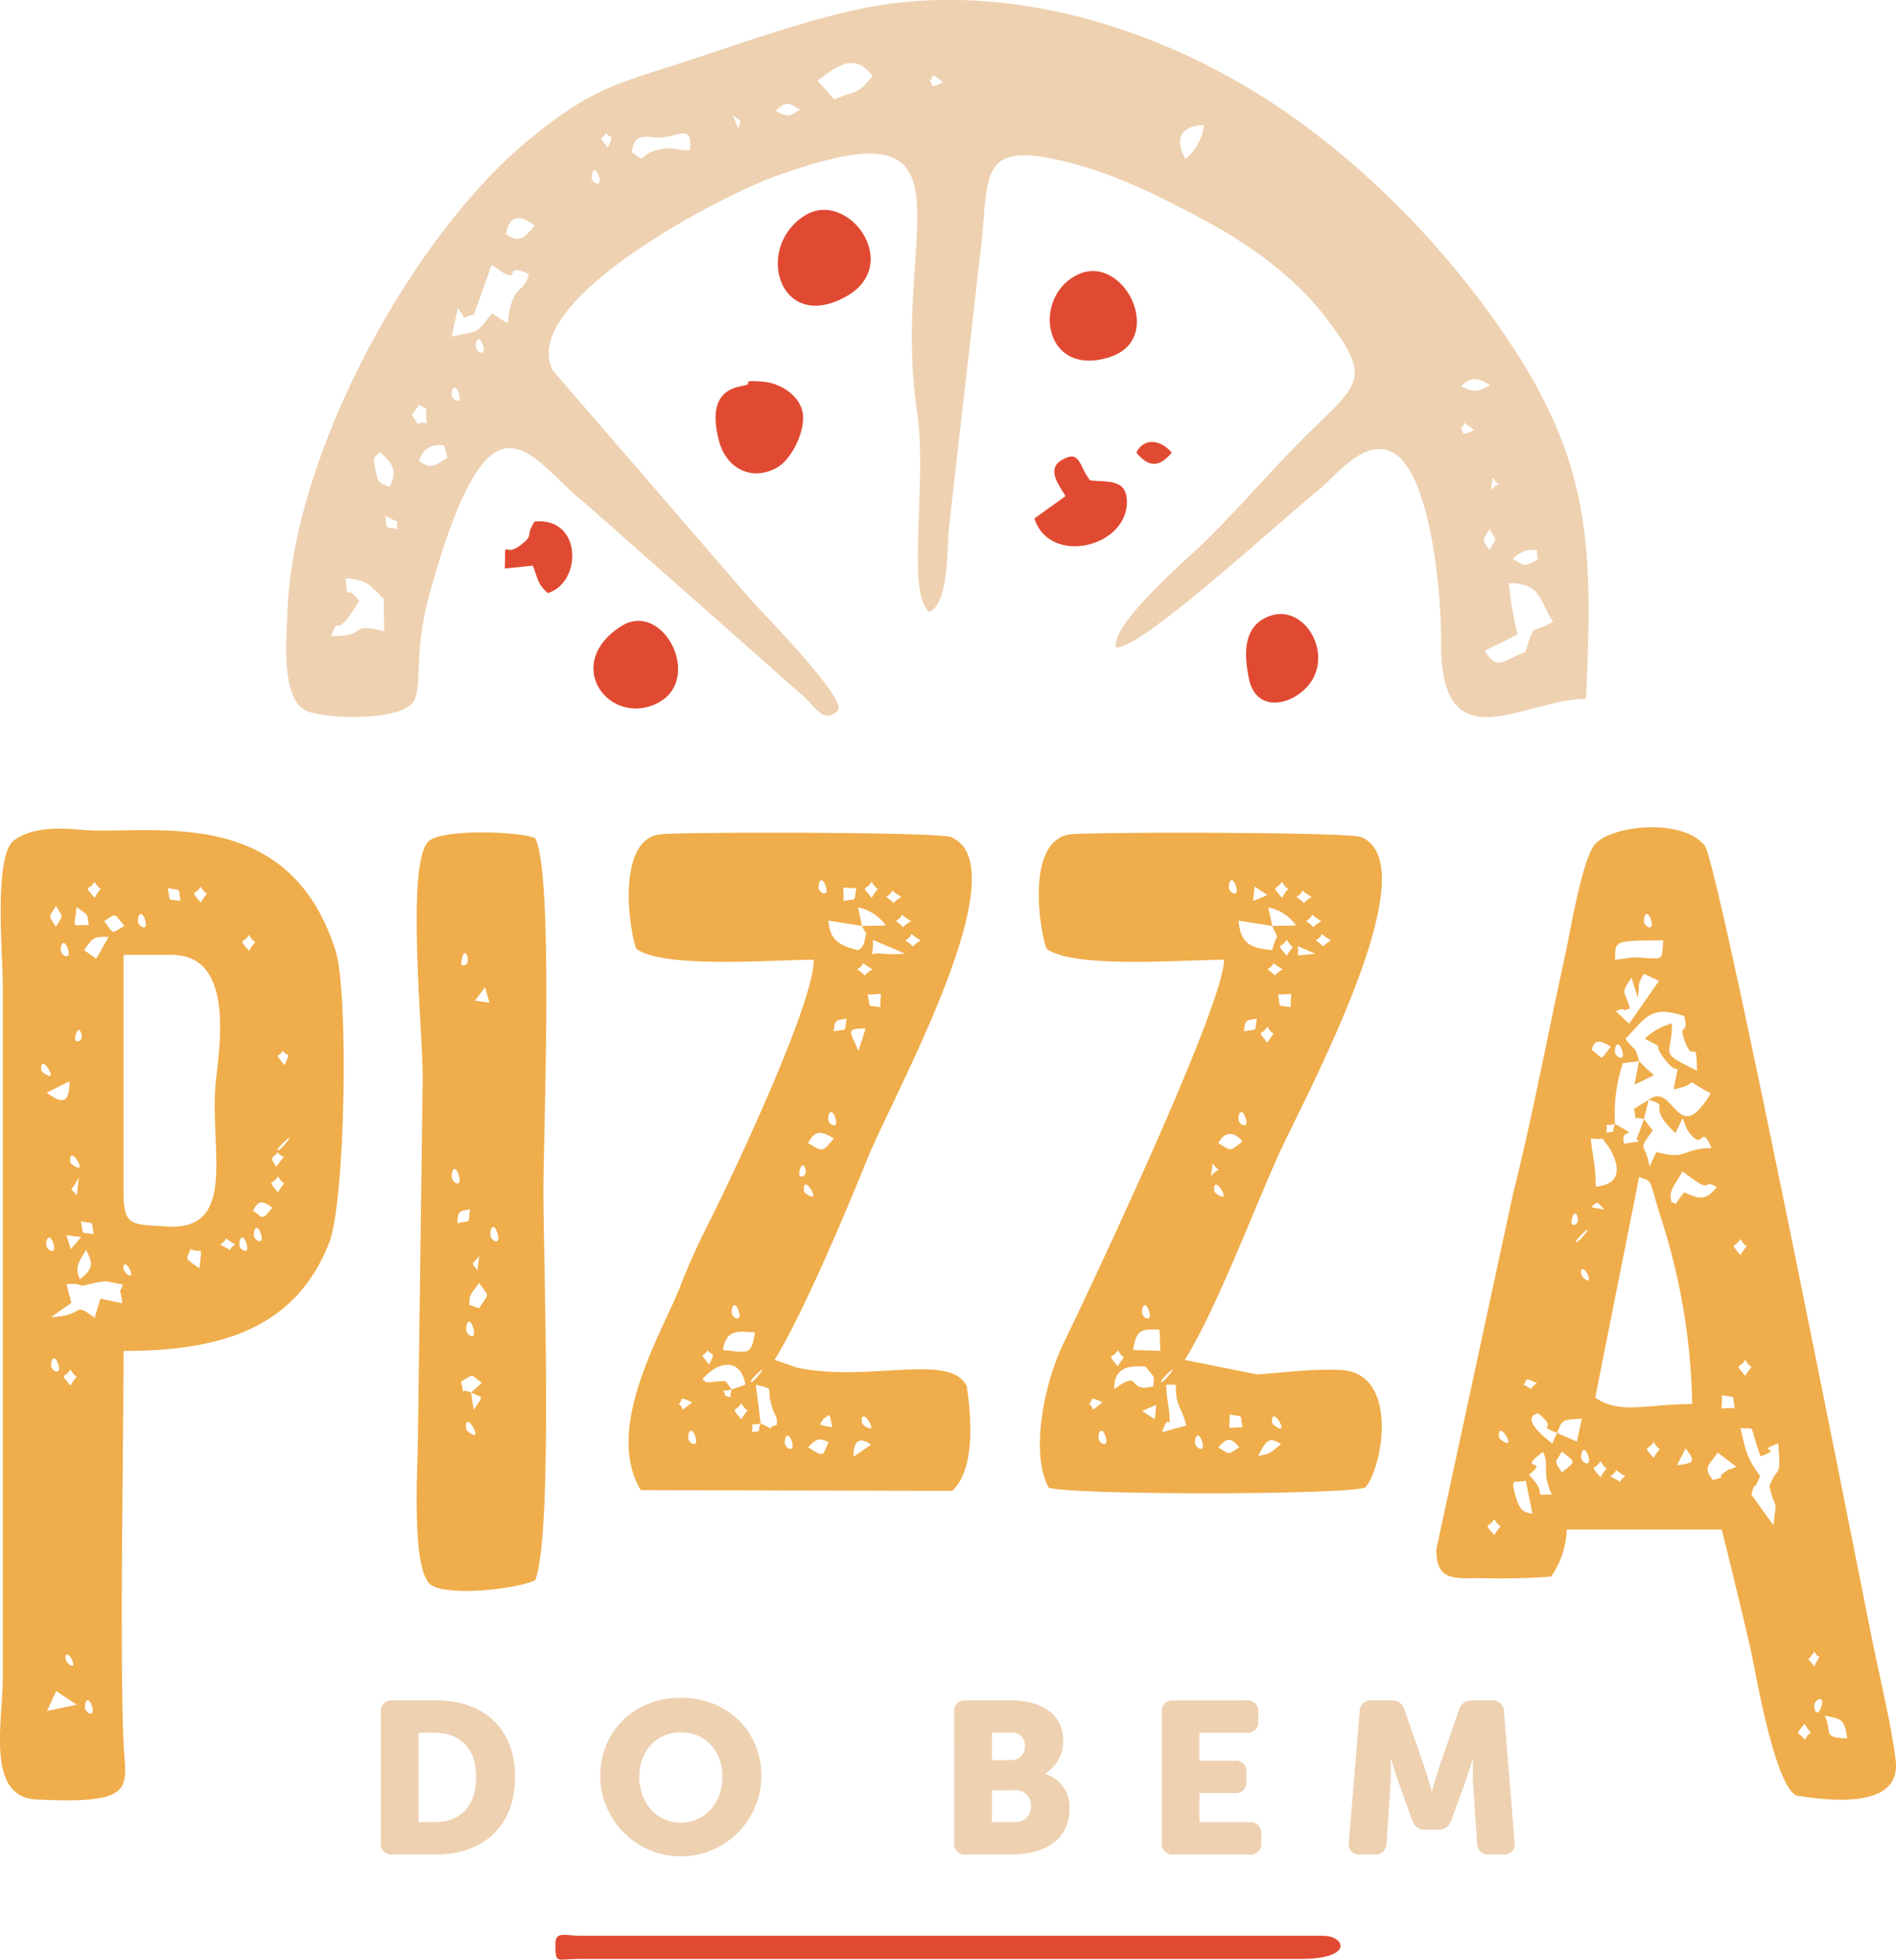 <svg xmlns="http://www.w3.org/2000/svg" id="Grupo_1195" data-name="Grupo 1195" width="256.268" height="264.731" viewBox="0 0 256.268 264.731"><path id="Caminho_1176" data-name="Caminho 1176" d="M6370.922,8411.617l4.442-2.184a49,49,0,0,1-1.193-6.952c4.477.086,4.046,2.267,5.983,5.219-3.38,1.932-2.171-.252-3.8,4.138C6373.251,8412.991,6372.6,8414.384,6370.922,8411.617Zm-155.932-1.96c1.295-3.413.3,1.132,3.8-4.79-2.04-2.613-1.444.563-1.845-3.038,2.984.259,3.1.8,5.173,2.775l.046,4.4C6216.992,8407.75,6220.515,8409.652,6214.99,8409.657Zm163.151-10.382c-1.858,1.027-1.667.957-3.43-.056a4.172,4.172,0,0,1,2.178-1.213C6378.865,8398.066,6377.563,8397.98,6378.142,8399.275Zm-6.58-4.082c1.026,1.787,1.026,1.046,0,2.833C6370.438,8396.283,6370.646,8396.866,6371.562,8395.193Zm-147.55,0c-1.983-.357-1.36.166-1.678-1.789C6224.984,8394.813,6223.478,8393.486,6224.012,8395.193Zm147.979-6.952c1.071,1.538,1.169.15-.248,1.73Zm-150.477-3.485c1.916,1.583,2.477,2.709,1.361,4.733-1.395-.619-1.5-.375-1.875-2.239C6220.534,8384.916,6221.013,8385.672,6221.514,8384.756ZM6226.9,8386a2.663,2.663,0,0,1,3.406-2.039l.4,1.61C6228.96,8386.627,6228.509,8387.156,6226.9,8386Zm140.748-4.4c.92-.53-.314-1.434,1.845.224C6367.367,8382.85,6368.245,8381.987,6367.648,8381.605Zm-140.971-.6c-1.092-1.92-.941-.75.224-2.609,1.042.823.947-.145.952,1.423C6227.857,8381.754,6228.276,8380.409,6226.677,8381.009Zm4.623-3.97c0-1.187.633-1.361,1.005,0C6232.7,8378.465,6231.3,8377.815,6231.3,8377.039Zm140.374-1.3c-1.65.946-2.2,1.043-3.97.168C6369.122,8374.438,6370.233,8374.905,6371.674,8375.734Zm-137.112-5.22c0-1.187.632-1.36,1.006,0C6235.959,8371.941,6234.562,8371.292,6234.562,8370.515Zm2.124-10.979a12.521,12.521,0,0,1,1.417.938c2.7,1.481-.039-1.382,3.634.256-.847,3.075-2.16.92-2.888,6.675l-2.107-1.345c-2.458,3.085-1.516,2.2-5.449,3.149l.826-3.857c1.6,1.959-.058,1.286,2.176.88Zm1.958-4.193c.432-2.71,2.01-2.6,3.858-1.138C6241.049,8355.963,6240.37,8356.579,6238.644,8355.343Zm11.575-7.661c0-1.187.632-1.361,1.006,0C6251.616,8349.107,6250.219,8348.458,6250.219,8347.682Zm5.387-3.43c.531-2.979,2.091-1.759,4.251-1.983,2.219-.231,4.011-1.686,3.633,1.722-1.691.172-2.129-.638-4.533.04C6256.167,8344.816,6257.92,8345.91,6255.605,8344.252Zm-3.206-.6c-1.5-1.869-.783-.852-.223-1.957C6252.688,8342.607,6253.382,8341.607,6252.4,8343.655Zm78.063,1.528c-1.555-2.7-.556-4.5,2.5-4.566A6.828,6.828,0,0,1,6330.462,8345.184Zm-60.392-3.966-.765-1.962C6271.007,8340.616,6270.1,8339.8,6270.07,8341.218Zm8.313-2.67c-1.6.92-1.466,1.089-3.318.168C6276.575,8337.159,6277.06,8337.788,6278.383,8338.548Zm17.5-3.914c.921-.53-.313-1.433,1.846.224C6295.6,8335.879,6296.483,8335.016,6295.885,8334.634Zm-15.117,0c2.654-2.081,4.98-3.81,7.4-.652-2.078,2.71-2.378,1.927-5.141,3.182Zm2.835,84.951c.472-2.149-10.068-12.815-12.008-14.994l-26.634-30.812c-4.751-9.183,22.1-23.331,29.958-26.187,29.113-10.583,15.579,7.295,19.285,31.781,1.42,9.387-1.557,24.693,1.67,27.033,2.607-1.154,2.384-8.684,2.6-11.121l4.211-36.89c1.434-10.84-.835-16,12.134-12.687,6.785,1.732,13.055,4.961,19.128,8.271,5.457,2.974,11.314,7.3,15.167,12.233,6.967,8.915,4.782,9.245-2.507,16.533-4.555,4.555-8.934,9.649-13.371,14.029-2.652,2.617-12.687,11.095-12.175,14.374,2.917.72,21.593-16.506,27.107-20.97,2.651-2.146,6.129-6.895,9.826-5.545,5.712,2.084,7.09,19.874,7.028,25.688-.182,16.948,11.195,7.822,19.586,7.814,1-21.359.666-32.685-12-50.632-8.653-12.266-20.174-23.7-33.053-31.533-14.967-9.106-33.644-14.423-51.116-11.405-7.746,1.338-17.151,4.731-24.76,7.22-10.24,3.35-13.259,3.712-21.866,10.754-15.771,12.905-31.945,42.321-32.715,63.833-.128,3.588-.992,12.217,2.848,13.5,2.857.953,12.789,1.356,14.3-1.561.985-1.9.053-6.962,1.9-13.756,8.482-31.187,13.724-18.623,21.136-12.891l29.792,26.323C6280.9,8419.855,6281.813,8421.445,6283.6,8419.585Z" transform="translate(-6170.242 -8323.72)" fill="#eed1b0" fill-rule="evenodd"></path><path id="Caminho_1177" data-name="Caminho 1177" d="M7187.327,8740.6c-6.78,4.4-3.292,15.878,5.666,10.887C7200.813,8747.132,7193.187,8736.8,7187.327,8740.6Z" transform="translate(-7078.645 -8711.423)" fill="#e14a32" fill-rule="evenodd"></path><path id="Caminho_1178" data-name="Caminho 1178" d="M7064.53,9079.621c-1.037.319-5.582.293-3.668,7.561.963,3.658,4.322,5.456,7.694,3.676,2.264-1.194,4.134-5.389,3.574-7.7-.582-2.406-3.271-3.825-5.238-3.985C7063.623,9078.9,7065.374,9079.361,7064.53,9079.621Z" transform="translate(-6963.678 -9027.606)" fill="#e14a32" fill-rule="evenodd"></path><path id="Caminho_1179" data-name="Caminho 1179" d="M7727.1,8861.345c-6.446,2.779-5.038,14.076,4.04,11.263C7738.865,8870.215,7733.263,8858.687,7727.1,8861.345Z" transform="translate(-7581.233 -8824.335)" fill="#e14a32" fill-rule="evenodd"></path><path id="Caminho_1180" data-name="Caminho 1180" d="M6821.847,9555.114c-7.6,4.928-2.043,12.88,4.137,10.716C6833.58,9563.169,6827.789,9551.26,6821.847,9555.114Z" transform="translate(-6737.956 -9470.481)" fill="#e14a32" fill-rule="evenodd"></path><path id="Caminho_1181" data-name="Caminho 1181" d="M8115.308,9541.112c-3.192,1.382-3.24,4.827-2.5,8.366.757,3.637,3.918,3.918,6.529,2.22C8125.351,9547.785,8120.736,9538.763,8115.308,9541.112Z" transform="translate(-7943.998 -9457.784)" fill="#e14a32" fill-rule="evenodd"></path><path id="Caminho_1182" data-name="Caminho 1182" d="M7696.89,9233.921l-4.21,3.02c2.046,6.456,12.729,3.887,12.5-2.417-.107-3-2.715-2.468-4.976-2.729-1.521-1.924-1.295-4.181-3.75-2.8C7694.253,9230.238,7695.924,9232.329,7696.89,9233.921Z" transform="translate(-7552.868 -9166.901)" fill="#e14a32" fill-rule="evenodd"></path><path id="Caminho_1183" data-name="Caminho 1183" d="M6642.44,9363.328l3.776-.395c.64,1.527.614,2.535,2.04,3.712,4.646-1.415,4.681-10.288-1.79-9.674-1.394,2.169.078,1.676-1.936,3.224C6642.152,9362.025,6642.543,9358.706,6642.44,9363.328Z" transform="translate(-6574.206 -9286.523)" fill="#e14a32" fill-rule="evenodd"></path><path id="Caminho_1184" data-name="Caminho 1184" d="M7894.76,9201.15c1.677,2.021,3.112,2.021,4.791,0C7898.113,9199.417,7895.809,9199.037,7894.76,9201.15Z" transform="translate(-7741.175 -9140.002)" fill="#e14a32" fill-rule="evenodd"></path><g id="Grupo_1194" data-name="Grupo 1194" transform="translate(0 111.757)"><path id="Caminho_1185" data-name="Caminho 1185" d="M8883.449,10427l-.619,3.174,2.632-1.273A26.125,26.125,0,0,1,8883.449,10427Z" transform="translate(-8661.905 -10395.41)" fill="#efad4b" fill-rule="evenodd"></path><g id="Grupo_1193" data-name="Grupo 1193"><path id="Caminho_1186" data-name="Caminho 1186" d="M8539.587,10084.605c1.229,2.083.978.423,0,2.181C8538.831,10085.443,8538,10086.5,8539.587,10084.605Zm2.721-1.082c2.459.406,2.633.58,3.039,3.039C8541.859,10086.525,8543.352,10085.664,8542.308,10083.523Zm-1.417-1.416c0-.777,1.4-1.427,1.006,0C8541.523,10083.469,8540.891,10083.295,8540.891,10082.107Zm0-5.219c-1.09-1.658-1.025-.331,0-2.069C8541.779,10076.463,8541.974,10074.434,8540.891,10076.889Zm-43.253-19.944c.979,1.757,1.231.1,0,2.181C8496.047,10057.23,8496.883,10058.286,8497.638,10056.944Zm4.252-5.209.911,4.5c-1.016-.251-1.6-.145-2.238-2.238C8499.65,10050.986,8500.568,10052.264,8501.89,10051.735Zm11.406-.552c1.571-.973-.118-1.291,2.068,0C8513.905,10051.974,8515.706,10052.326,8513.3,10051.184Zm-1.306-2.068c.979,1.758,1.231.1,0,2.182C8510.4,10049.4,8511.235,10050.457,8511.99,10049.115Zm15.173,2.554c-1.275-1.78-.67-1.743.663-3.706l2.543,1.917c-2.015.925-.027-.331-1.513.679C8527.248,10051.652,8529.694,10050.967,8527.163,10051.669Zm-20.392-1.025c-1.124-1.743-.916-1.161,0-2.833C8508.7,10049.412,8508.7,10049.041,8506.771,10050.644Zm-1.36,2.982c-3.109.042-.136.313-3.095-2.665,3-2.379-1.88-.23,1.9-3.095C8505.17,10049.654,8503.971,10050.583,8505.411,10053.626Zm18.1-6.244c1.386,1.891,1.176,1.955-1.182,2.293Zm-14.129,1.193c0-1.187.633-1.361,1.006,0C8510.778,10050,8509.381,10049.352,8509.381,10048.575Zm9.786-2.069c.978,1.758,1.23.1,0,2.181C8517.576,10046.792,8518.411,10047.848,8519.167,10046.506Zm-20.876-.541c-.2-1.333.485-1.163,1.059-.053C8500.134,10047.433,8498.323,10046.18,8498.291,10045.965Zm35.283,5.163c-1.889-2.519-1.975-3.586-2.664-6.468,2.264.214.989-.949,2.721,3.8,3.445-1.226-1.061-.508,2.386-1.733.4,5.117-.045,2.748-1.192,5.76.952,3.931,1.018,1.066.545,5.3l-2.987-4.161C8533,10051.387,8532.509,10053.73,8533.574,10051.128Zm-27.455-5.815c.734-1.934.8-1.743,3.35-1.946l-.664,3.109Zm0,0-.652,1.417c-4.84-3.737-1.94-4.022-1.9-4.082C8506.581,10045.136,8502.972,10044,8506.119,10045.313Zm22.293-5.106c1.977.4,1.336-.243,1.733,1.733C8527.65,10041.922,8528.516,10042.537,8528.412,10040.206Zm-11.2-29.47c1.963.715,1.235.1,2.958,5.523a86.528,86.528,0,0,1,4.218,25.139c-6.165,0-9.729,1.451-13.109-.867Zm-15.657,28.053c.71-.444-.232-1.221,1.845-.224C8501.879,10039.683,8503.351,10039.538,8501.553,10038.789Zm30.01-3.374c.978,1.758,1.229.1,0,2.181C8529.972,10035.7,8530.807,10036.758,8531.563,10035.415Zm-22.182-11.631c-.168-.87.477-.783.875.132C8510.888,10025.367,8509.524,10024.528,8509.381,10023.784Zm21.529-4.678c.978,1.757,1.23.1,0,2.18C8529.318,10019.393,8530.154,10020.448,8530.91,10019.106Zm-21.311-.322c-.913,1.079-1.43.992-.219-.219C8510.334,10017.612,8510.672,10017.516,8509.6,10018.784Zm-.648-2.308c.084.757-1.063,1.11-.875.132C8508.338,10015.252,8508.842,10015.5,8508.951,10016.477Zm3.575-1.346-1.784-.312C8511.7,10013.84,8511.544,10014.154,8512.526,10015.131Zm9.082-.965c-.509-1.557.417-2.324,1.473-4.193,4.7,3.627,2.271.72,4.622,2.125-1.492,1.822-2.224,1.678-4.4.708C8521.216,10015.42,8522.828,10014.185,8521.608,10014.166Zm-8.633-7.676c.131.146,3.516,5.1-1.638,5.551,0-3.156-.422-3.928-.652-6.523C8513.254,10005.8,8511.682,10005.05,8512.976,10006.49Zm.972-2.93c-.538,1.395.262.923-1.192,1.193C8513.1,10002.889,8512.021,10004.108,8513.947,10003.561Zm0-9.786c0-1.187.633-1.36,1.007,0C8515.345,9995.2,8513.947,9994.553,8513.947,9993.774Zm-.54-.651c-1.663,2-.8,1.756-2.609.428C8511.246,9991.732,8512.448,9992.586,8513.407,9993.123Zm5.106,7.175c3.216.957-.566.613,3.61,4.5l.957-2c.078.138.568,1.426.593,1.464,2.34,3.58,1.773-1.126,3.321,2.563-4.172.088-3.209,1.684-7.45.524l-.918,1.973c-.653-3.589-1.72-1.817.42-4.878l-1.186-1.533c-.123.449-.893,2.46-.9,2.473-.5.648,1.646.361-1.763.845-.774-2.409,2.574-.5-1.249-2.665a22.039,22.039,0,0,1,1.057-8.2l2.206-.279c-.638-2.355-.5-1.136-1.846-3.039,2.78-2.815,3.333-4.595,7.94-3.057.743,2.946-1.03.587.2,3.7,1.109,2.807,1.426-1.125,1.533,3.7-5.332-2.7-3.429-1.735-3.375-6.411a8.611,8.611,0,0,0-3.69,2.068c3.335,1.733.493.106,3.04,3.2,1.689,2.049,1.619-.778.874,3.643,4.3-.862.52-1.812,5,.541a11.9,11.9,0,0,1-1.245,1.8c-3.361,4.144-4.056-3.275-7.124-.926Zm-1.472-13.755c.287-2.319-.149-1.533.8-3.271l2.056.97-4.04,5.787-1.794-1.7c2.074-.758.028.3,1.9-.373-.689-2.545-1.357-1.811.22-4.15Zm-3.095-5.164c.131-2.527-.429-2.6,6.524-2.609-.221,2.515.146,2.532-2.315,2.382C8515.208,9980.971,8516.835,9981.123,8513.947,9981.379Zm3.914-5.219c0-1.187.633-1.361,1.007,0C8519.259,9977.587,8517.861,9976.938,8517.861,9976.16Zm-12.562,88.557a11.481,11.481,0,0,0,2.125-6.356h20.957c.572,2.29,3.5,14.112,4.105,17.146.75,3.743,3.2,17.478,6,18.79,4.39.688,14.218,1.916,13.4-4.8-.577-4.722-2.243-11.593-3.22-16.469-2.736-13.669-20.738-104.694-22.579-107.049-2.848-3.642-12.217-2.9-14.766-.277-1.788,1.839-3.5,12.329-4.174,15.4-2.349,10.662-4.386,21.621-7.024,32.119l-10.317,47.791c-.032,4.174,2.184,3.959,5.84,3.908A96.489,96.489,0,0,0,8505.3,10064.717Z" transform="translate(-8295.666 -9963.488)" fill="#efad4b" fill-rule="evenodd"></path><path id="Caminho_1187" data-name="Caminho 1187" d="M5652.742,10084.827c0-1.187.632-1.361,1.006,0C5654.139,10086.254,5652.742,10085.6,5652.742,10084.827Zm-3.885-2.19,2.778,1.838-4.016.853Zm1.276-4.333c-.168-.87.477-.783.875.131C5651.639,10079.887,5650.275,10079.047,5650.132,10078.3Zm.652-39.125c.978,1.757,1.231.1,0,2.181C5649.193,10039.465,5650.029,10040.521,5650.784,10039.179Zm-2.609-.54c0-1.187.632-1.361,1.006,0C5649.572,10040.064,5648.175,10039.416,5648.175,10038.639Zm2.069-10.979c3.156-.179.608.672,4.143-.25l1.2-.146c.095.006,1.96.4,2.318.452-.68,1.581-.372-.006-.105,2.531l-2.953-.624-.8,2.6c-3.1-2.389-1.175-.212-5.871-.112l2.745-1.928-.676-2.527Zm7.717-2.07c-.168-.869.477-.783.875.131C5659.467,10027.174,5658.1,10026.334,5657.961,10025.59Zm-5.872,1.417c-.788-1.528-.207-2.336.82-3.97C5653.879,10024.989,5653.881,10025.521,5652.089,10027.007Zm16.142-1.472c-1.978-1.42-1.876-1.072-1.193-2.61C5668.717,10023.676,5668.551,10022.013,5668.231,10025.535Zm5.387-3.206c0-1.187.632-1.361,1.006,0C5675.015,10023.755,5673.618,10023.105,5673.618,10022.329Zm-26.1,0c0-1.187.632-1.361,1.006,0C5648.92,10023.755,5647.522,10023.105,5647.522,10022.329Zm23.486,0c1.572-.973-.118-1.292,2.069,0C5671.618,10023.117,5673.419,10023.47,5671.008,10022.329Zm-20.168.616-.6-1.894,1.99.243Zm24.734-1.921c0-1.188.632-1.361,1.006,0C5676.973,10022.45,5675.575,10021.8,5675.575,10021.024Zm-21.64-.112c-1.935-.35-1.3.294-1.733-1.733C5654.178,10019.575,5653.538,10018.936,5653.935,10020.912Zm21.528-3.15c.779-1.572,1.356-1.346,2.609-.429C5676.479,10019.383,5676.742,10018.48,5675.463,10017.762Zm3.374-4.678c.978,1.758,1.23.1,0,2.181C5677.246,10013.37,5678.081,10014.426,5678.837,10013.084Zm-27.176,2.609c-1.07-1.455-.961-.028.251-2.446Zm27.176-5.871c.6,1.18,1.423-.188-.223,1.956C5677.438,10010.247,5678.454,10010.521,5678.837,10009.822Zm-28.053,1.416c-.2-1.334.485-1.164,1.059-.053C5652.627,10012.705,5650.817,10011.453,5650.784,10011.238Zm28.924-2.391c-.913,1.08-1.431.992-.219-.22C5680.443,10007.676,5680.78,10007.58,5679.708,10008.848Zm-29.035-8.589c-.027,2.665-.69,3.363-3.091,1.534Zm7.288-17.073h6.523c8.895,0,6.253,13.425,5.906,17.648-.719,8.764,3,19.727-6.667,19.042-4.626-.327-5.762.1-5.762-4.724Zm-11.091,15.657c-.2-1.333.485-1.164,1.059-.053C5648.713,10000.311,5646.9,9999.058,5646.87,9998.843Zm32.843-.764c-1.5-1.87-.783-.853-.224-1.958C5680,9997.031,5680.7,9996.031,5679.713,9998.079Zm-27.4-3.935c.084.757-1.063,1.11-.875.132C5651.7,9992.92,5652.2,9993.163,5652.312,9994.145Zm-2.832-11.611c0-1.187.632-1.36,1.006,0C5650.877,9983.959,5649.48,9983.311,5649.48,9982.533Zm25.442-2.068c.979,1.758,1.231.1,0,2.18C5673.332,9980.751,5674.167,9981.807,5674.922,9980.465Zm-22.292,2.068c1.258-1.756,1.31-1.824,3.321-1.787l-1.673,2.967Zm7.288-3.914c0-1.187.632-1.361,1.006,0C5661.315,9980.045,5659.918,9979.4,5659.918,9978.619Zm-4.566,0c1.69-1.056,1.188-1.2,2.721.652C5656.336,9980.246,5656.765,9980.593,5655.352,9978.619Zm-3.747-1.9c1.779,1.275,1.341.737,1.677,2.44C5650.751,9979.069,5651.34,9979.853,5651.6,9976.719Zm-2.778-.169c1.026,1.787,1.026,1.047,0,2.834C5647.7,9977.64,5647.911,9978.223,5648.827,9976.55Zm19.572-2.608c.978,1.757,1.231.1,0,2.18C5666.808,9974.227,5667.644,9975.283,5668.4,9973.941Zm-2.722,1.956c-1.934-.349-1.3.294-1.733-1.733C5665.921,9974.561,5665.281,9973.921,5665.677,9975.9Zm-11.631-2.609c.979,1.758,1.231.1,0,2.181C5652.456,9973.574,5653.291,9974.631,5654.046,9973.288Zm3.915,63.394c11.92,0,23.018-2.344,27.8-14.608,2.185-5.6,2.664-33.81.854-39.49-6.466-20.3-25.473-15.437-34.56-16.316-2.759-.267-6.587-.333-8.911,1.452-2.766,2.125-1.495,15.459-1.495,19.381v93.813c0,5.817-2.343,16.022,4.515,16.362,14,.692,12.033-1.659,11.792-7.842C5657.431,10075.945,5657.961,10050.3,5657.961,10036.682Z" transform="translate(-5641.265 -9965.945)" fill="#efad4b" fill-rule="evenodd"></path><path id="Caminho_1188" data-name="Caminho 1188" d="M7728.47,10057.341c-1.787,1.026-1.046,1.026-2.833,0C7726.806,10055.965,7727.346,10055.975,7728.47,10057.341Zm2.553,1.137c.984-1.856,1.362-2.78,3.094-1.565C7732.586,10058.029,7732.808,10058.216,7731.022,10058.478Zm-8.536-1.789c0-1.187.632-1.361,1,0C7723.883,10058.115,7722.486,10057.466,7722.486,10056.688Zm-13.048-.652c0-1.187.633-1.36,1.006,0C7710.835,10057.463,7709.438,10056.813,7709.438,10056.036Zm17.726-3.149c1.978.4,1.337-.244,1.734,1.732C7726.4,10054.6,7727.267,10055.217,7727.164,10052.887Zm5.76,1.192c-.2-1.333.485-1.163,1.059-.053C7734.767,10055.547,7732.957,10054.294,7732.924,10054.079Zm-15.877-.542-1.719-1.133,1.911-.823Zm2.83-4.678c.068,3.24.605,2.5,1.436,5.5l-3.281.918c.992-3.173,1.171.53.957-2.856a30.548,30.548,0,0,1-.417-3.557Zm-9.9,2.387c-2.094,1.606-.8.867-1.845.223C7708.844,10051.024,7707.9,10050.248,7709.979,10051.246Zm8.812-3.473c-.913,1.08-1.43.993-.219-.218C7719.525,10046.6,7719.863,10046.506,7718.79,10047.773Zm-7.227,1.683c-.06-2.772,1.749-3.257,4.23-3.038,1.284,1.617,1.207,1.159,1.044,2.665C7713.053,10050.046,7715.488,10046.623,7711.563,10049.456Zm.484-5.274c.978,1.758,1.23.1,0,2.18C7710.457,10044.468,7711.292,10045.523,7712.048,10044.182Zm2.069,0c.438-2.657.939-2.925,3.571-2.742l.12,2.838Zm1.193-5.107c0-1.187.632-1.361,1.006,0C7716.707,10040.5,7715.31,10039.852,7715.31,10039.074Zm9.786-16.31c-.2-1.334.485-1.164,1.059-.053C7726.938,10024.231,7725.128,10022.979,7725.1,10022.765Zm-.224-3.8c1.071,1.539,1.169.151-.248,1.731Zm.765-2.722c.818-1.642,2.146-1.659,3.262-.224C7727.046,10017.391,7727.56,10017.344,7725.636,10016.24Zm2.721-3.262c0-1.187.633-1.361,1.005,0C7729.755,10014.405,7728.357,10013.756,7728.357,10012.979Zm3.914-12.507c.979,1.758,1.231.1,0,2.181C7730.681,10000.758,7731.516,10001.813,7732.271,10000.472Zm-3.15.652c.025-1.79.551-1.451,1.733-1.733C7730.458,10001.367,7731.1,10000.728,7729.122,10001.124Zm6.3-3.262c-1.934-.349-1.3.294-1.734-1.734C7736.171,9996.223,7735.328,9995.379,7735.422,9997.862Zm-3.15-5.107c1.572-.973-.118-1.291,2.069,0C7732.6,9993.782,7733.93,9993.846,7732.271,9992.755Zm6.468-2.125c-3.5.382-1.958.325-2.4-1.028Zm-3.858-1.9c.978,1.758,1.23.1,0,2.182C7733.291,9989.016,7734.125,9990.071,7734.881,9988.729Zm3.914.112c1.572-.973-.118-1.292,2.069,0C7739.126,9989.867,7740.454,9989.931,7738.8,9988.841Zm-5.872-1.958c1.037,2.336.658.521,0,3.263-2.978-.259-4.293-.887-4.554-3.981Zm4.567-.651c1.571-.974-.118-1.292,2.068,0C7737.821,9987.258,7739.149,9987.321,7737.491,9986.231Zm-4.567.651-.541-2.5a6.007,6.007,0,0,1,3.75,2.436Zm3.262-3.914c1.571-.972-.118-1.291,2.069,0C7736.517,9984,7737.845,9984.06,7736.186,9982.969Zm-1.957-2.068c.978,1.758,1.23.1,0,2.181C7732.638,9981.188,7733.473,9982.242,7734.229,9980.9Zm-3.694.653,1.735,1.163-1.925.792Zm-3.482.11c0-1.187.632-1.36,1.006,0C7728.45,9983.092,7727.053,9982.441,7727.053,9981.664Zm-24.623,8.313c3.726,2.717,18.472,1.473,23.971,1.473.033,5.8-16.558,41.192-21.76,51.958-2.385,4.935-4.546,14.523-1.932,19.358,2.875,1.008,39.975,1.014,42.8-.021,2.425-2.857,4.577-15.572-3.408-15.883-4.183-.163-7.409.361-11.232.6l-9.767-1.948c4.2-6.779,9.047-19.6,12.486-27.309,3.322-7.445,20.889-39.408,11.34-43.324-1.721-.706-36.994-.711-39.384-.357C7699.468,9975.426,7701.554,9987.929,7702.43,9989.978Z" transform="translate(-7560.961 -9973.559)" fill="#efad4b" fill-rule="evenodd"></path><path id="Caminho_1189" data-name="Caminho 1189" d="M6914.813,10056.619c-.916,2.049-.6,1.959-2.777.708C6913.239,10055.912,6913.814,10056.134,6914.813,10056.619Zm3.374,1.957c-.065-2.051.727-2.8,2.361-1.633Zm-9.3-1.9c0-1.187.633-1.36,1.006,0C6910.282,10058.1,6908.885,10057.452,6908.885,10056.675Zm-13.048-.651c0-1.187.632-1.361,1.006,0C6897.235,10057.449,6895.837,10056.8,6895.837,10056.023Zm9.786-1.958c-.538,1.4.261.924-1.193,1.193C6904.775,10053.395,6903.7,10054.613,6905.623,10054.065Zm13.7,0c-.2-1.333.485-1.163,1.059-.052C6921.166,10055.533,6919.355,10054.28,6919.323,10054.065Zm-4.026.54c-2.319-.462-1.62-.207-1.192-1.192C6915.09,10052.986,6914.833,10052.287,6915.3,10054.605Zm-12.283-3.262c.978,1.758,1.23.1,0,2.182C6901.423,10051.631,6902.258,10052.688,6903.014,10051.344Zm2.609,2.722-.653-5.219c2.757.75,1.4.137,2.056,2.545.572,2.108.871,1.481.778,2.9C6905.94,10054.791,6908.054,10055.2,6905.623,10054.065Zm-9.246-2.833c-2.093,1.606-.8.867-1.845.224C6895.243,10051.011,6894.3,10050.234,6896.377,10051.232Zm5.331-1.734c-.511,1.58.453,1.049-.876.877C6900.68,10049.2,6899.836,10049.926,6901.708,10049.5Zm3.48-1.737c-.913,1.079-1.43.992-.219-.219C6905.924,10046.588,6906.262,10046.493,6905.189,10047.761Zm-3.48,1.737-.82-1.137a12.788,12.788,0,0,0-2.008.155c-1.179-.047-.25.16-1.143-.378,2.03-2.488,5.2-3.027,5.835.7Zm-3.038-3.373c-1.5-1.869-.784-.852-.225-1.957C6898.958,10045.076,6899.653,10044.078,6898.671,10046.125Zm1.845-1.957c.485-2.687,1.715-2.593,4.343-2.386C6904.319,10045.059,6903.932,10044.439,6900.516,10044.168Zm1.193-5.107c0-1.187.632-1.361,1.006,0C6903.106,10040.487,6901.708,10039.838,6901.708,10039.061Zm9.786-16.309c-.2-1.334.485-1.164,1.058-.054C6913.337,10024.219,6911.526,10022.966,6911.495,10022.752Zm.222-2.741c.084.756-1.063,1.11-.875.131C6911.1,10018.785,6911.607,10019.029,6911.717,10020.011Zm.318-3.784c1.025-2.064,2.1-1.446,3.485-.651C6913.941,10017.479,6914.07,10017.395,6912.035,10016.227Zm2.721-3.262c0-1.187.632-1.36,1.006,0C6916.153,10014.392,6914.756,10013.743,6914.756,10012.965Zm4.082-9.188c-1.1-2.718-1.862-3.028.974-3.066Zm-3.317-2.666c.025-1.79.551-1.451,1.734-1.733C6916.857,10001.354,6917.5,10000.714,6915.521,10001.11Zm6.3-3.262c-1.934-.349-1.295.295-1.733-1.733C6922.57,9996.209,6921.727,9995.366,6921.82,9997.849Zm-3.15-5.107c1.572-.973-.118-1.291,2.069,0C6919,9993.769,6920.329,9993.832,6918.67,9992.741Zm3.3-2.121c-1.927-.293-1.116,1.065-1.158-1.859l4.328,1.855A16.649,16.649,0,0,1,6921.968,9990.62Zm3.226-1.793c1.571-.973-.118-1.291,2.069,0C6925.525,9989.854,6926.853,9989.918,6925.194,9988.827Zm-5.872-1.957c.7,1.568.658.343.4,1.754-.285,1.563-1.034,1.487-1.052,1.509-2.387-.654-3.685-1.306-3.9-3.982Zm4.567-.652c1.572-.973-.118-1.292,2.069,0C6924.22,9987.244,6925.548,9987.309,6923.89,9986.218Zm-4.567.652-.541-2.5a6,6,0,0,1,3.75,2.436Zm3.262-3.915c1.572-.972-.117-1.291,2.069,0C6922.916,9983.982,6924.243,9984.047,6922.584,9982.955Zm-1.957-2.068c.978,1.758,1.23.1,0,2.181C6919.037,9981.174,6919.872,9982.229,6920.628,9980.887Zm-3.8,2.609c.083-2.553-.611-1.631,1.733-1.732C6918.162,9983.739,6918.8,9983.1,6916.826,9983.5Zm-3.375-1.845c0-1.188.633-1.361,1.006,0C6914.849,9983.078,6913.451,9982.428,6913.451,9981.651Zm-24.623,8.313c3.726,2.717,18.472,1.473,23.97,1.473.033,5.9-10.854,28.9-14.135,35.446a89.971,89.971,0,0,0-3.856,8.539c-2.192,5.845-10.549,19.137-5.383,27.666l42.088.1c3.181-3,2.576-10.185,1.957-14.141-2.165-4.616-13.3-.46-22.922-2.509l-3.05-1.041c3.872-6.246,9.673-20.077,12.569-27.227,3.4-8.389,20.834-39.479,11.258-43.406-1.72-.705-36.972-.711-39.385-.358C6886.025,9975.376,6887.905,9987.8,6888.829,9989.964Z" transform="translate(-6802.813 -9973.546)" fill="#efad4b" fill-rule="evenodd"></path><path id="Caminho_1190" data-name="Caminho 1190" d="M6474.338,10054.291c-.2-1.455.485-1.27,1.059-.058C6476.182,10055.891,6474.371,10054.525,6474.338,10054.291Zm.652-4.98c1.8.825,1.672.273.364,2.33Zm0,0c-1.774-.764-.726.816-1.36-1.484,1.938-1.167,1.185-.937,2.835.149Zm-.652-8.538c0-1.295.633-1.484,1.006,0C6475.735,10042.328,6474.338,10041.62,6474.338,10040.772Zm1.734-6.281c1.395,2.053,1.476,1.12.015,3.434l-1.32-.466C6474.678,10035.989,6475.114,10035.924,6476.072,10034.491Zm.017-3.625-.222,1.958C6474.9,10031.591,6475.117,10032.123,6476.088,10030.866Zm1.512-2.9c0-1.295.632-1.484,1.006,0C6479,10029.521,6477.6,10028.813,6477.6,10027.966Zm-4.455-1.545c.025-1.953.551-1.583,1.733-1.891C6474.482,10026.687,6475.122,10025.988,6473.146,10026.421Zm-.764-6.281c0-1.3.632-1.484,1.005,0C6473.778,10021.7,6472.381,10020.986,6472.381,10020.14Zm4.5-25.577.6,2.067-1.976-.26Zm-2.323-3.737c.083.825-1.064,1.21-.875.144C6473.947,9989.489,6474.451,9989.755,6474.561,9990.825Zm9.111,83.84c2.437-6.373,1.1-43.232,1.1-52.392,0-8,1.426-43.132-1.115-47.877-2.343-.942-12.487-1.225-14.366.4-3.145,2.718-.829,25.68-.829,31.824l-.652,49.093c0,3.345-.992,17.807,1.813,19.6C6472.021,10076.846,6480.966,10075.895,6483.672,10074.665Z" transform="translate(-6411.323 -9972.942)" fill="#efad4b" fill-rule="evenodd"></path><path id="Caminho_1191" data-name="Caminho 1191" d="M8882.881,10506.221l.652-2.61-2.013,1.249C8882.141,10506.92,8880.895,10505.688,8882.881,10506.221Z" transform="translate(-8660.685 -10466.799)" fill="#efad4b" fill-rule="evenodd"></path></g></g><path id="Caminho_1192" data-name="Caminho 1192" d="M6396.52,11708.52a1.432,1.432,0,0,0,1.6,1.6h5.8c6.552,0,10.746-3.9,10.746-10.455s-4.194-10.367-10.746-10.367h-5.8a1.431,1.431,0,0,0-1.6,1.6Zm5.1-2.768v-12.085h2.1c3.436,0,5.678,2.038,5.678,6,0,3.99-2.154,6.086-5.678,6.086Zm24.559-6.173a10.892,10.892,0,0,0,21.783,0c0-5.972-4.426-10.63-10.892-10.63S6426.176,11693.607,6426.176,11699.579Zm5.272,0c0-3.408,2.33-5.972,5.62-5.972s5.621,2.563,5.621,5.972c0,3.553-2.33,6.231-5.621,6.231S6431.448,11703.132,6431.448,11699.579Zm42.566,8.94a1.432,1.432,0,0,0,1.6,1.6h6.057c4.135,0,7.922-1.66,7.922-6.2a4.67,4.67,0,0,0-3.263-4.689v-.058a5.086,5.086,0,0,0,2.417-4.427c0-3.582-2.913-5.445-7.077-5.445h-6.057a1.431,1.431,0,0,0-1.6,1.6Zm5.1-11.154v-3.7h2.533a1.694,1.694,0,0,1,1.922,1.776,1.761,1.761,0,0,1-1.834,1.922Zm0,8.387v-4.311h3.086a2,2,0,0,1,2.185,2.127,2.068,2.068,0,0,1-2.214,2.184Zm22.958,2.768a1.431,1.431,0,0,0,1.6,1.6h10.25a1.432,1.432,0,0,0,1.6-1.6v-1.166a1.432,1.432,0,0,0-1.6-1.6h-6.756v-3.932h4.747a1.432,1.432,0,0,0,1.6-1.6v-1.164a1.432,1.432,0,0,0-1.6-1.6h-4.747v-3.785h6.349a1.432,1.432,0,0,0,1.6-1.6v-1.164a1.431,1.431,0,0,0-1.6-1.6h-9.843a1.431,1.431,0,0,0-1.6,1.6Zm25.287-.059a1.38,1.38,0,0,0,1.515,1.66h1.922a1.5,1.5,0,0,0,1.659-1.544l.524-7.834a31.073,31.073,0,0,0,0-3.5h.059s.7,2.185,1.165,3.5l1.718,4.746a1.765,1.765,0,0,0,1.834,1.282h1.631a1.766,1.766,0,0,0,1.835-1.282l1.718-4.746c.466-1.311,1.165-3.5,1.165-3.5h.058a31.073,31.073,0,0,0,0,3.5l.524,7.834a1.5,1.5,0,0,0,1.661,1.544h1.892a1.378,1.378,0,0,0,1.514-1.66l-1.427-17.619a1.5,1.5,0,0,0-1.66-1.543h-2.621a1.706,1.706,0,0,0-1.806,1.31l-2.592,7.485c-.466,1.34-1.048,3.437-1.048,3.437h-.058s-.583-2.1-1.049-3.437l-2.592-7.485a1.706,1.706,0,0,0-1.806-1.31h-2.621a1.5,1.5,0,0,0-1.661,1.543Z" transform="translate(-6345.046 -11459.596)" fill="#eed1b0"></path><path id="Caminho_1193" data-name="Caminho 1193" d="M6746.115,12158.932H6846.54c2.979,0,4.292,3.131-3.083,3.131h-97.416c-3.172,0-3.253.772-3.253-2.079C6742.789,12158.258,6744.191,12158.932,6746.115,12158.932Z" transform="translate(-6667.716 -11897.427)" fill="#e14a32" fill-rule="evenodd"></path></svg>